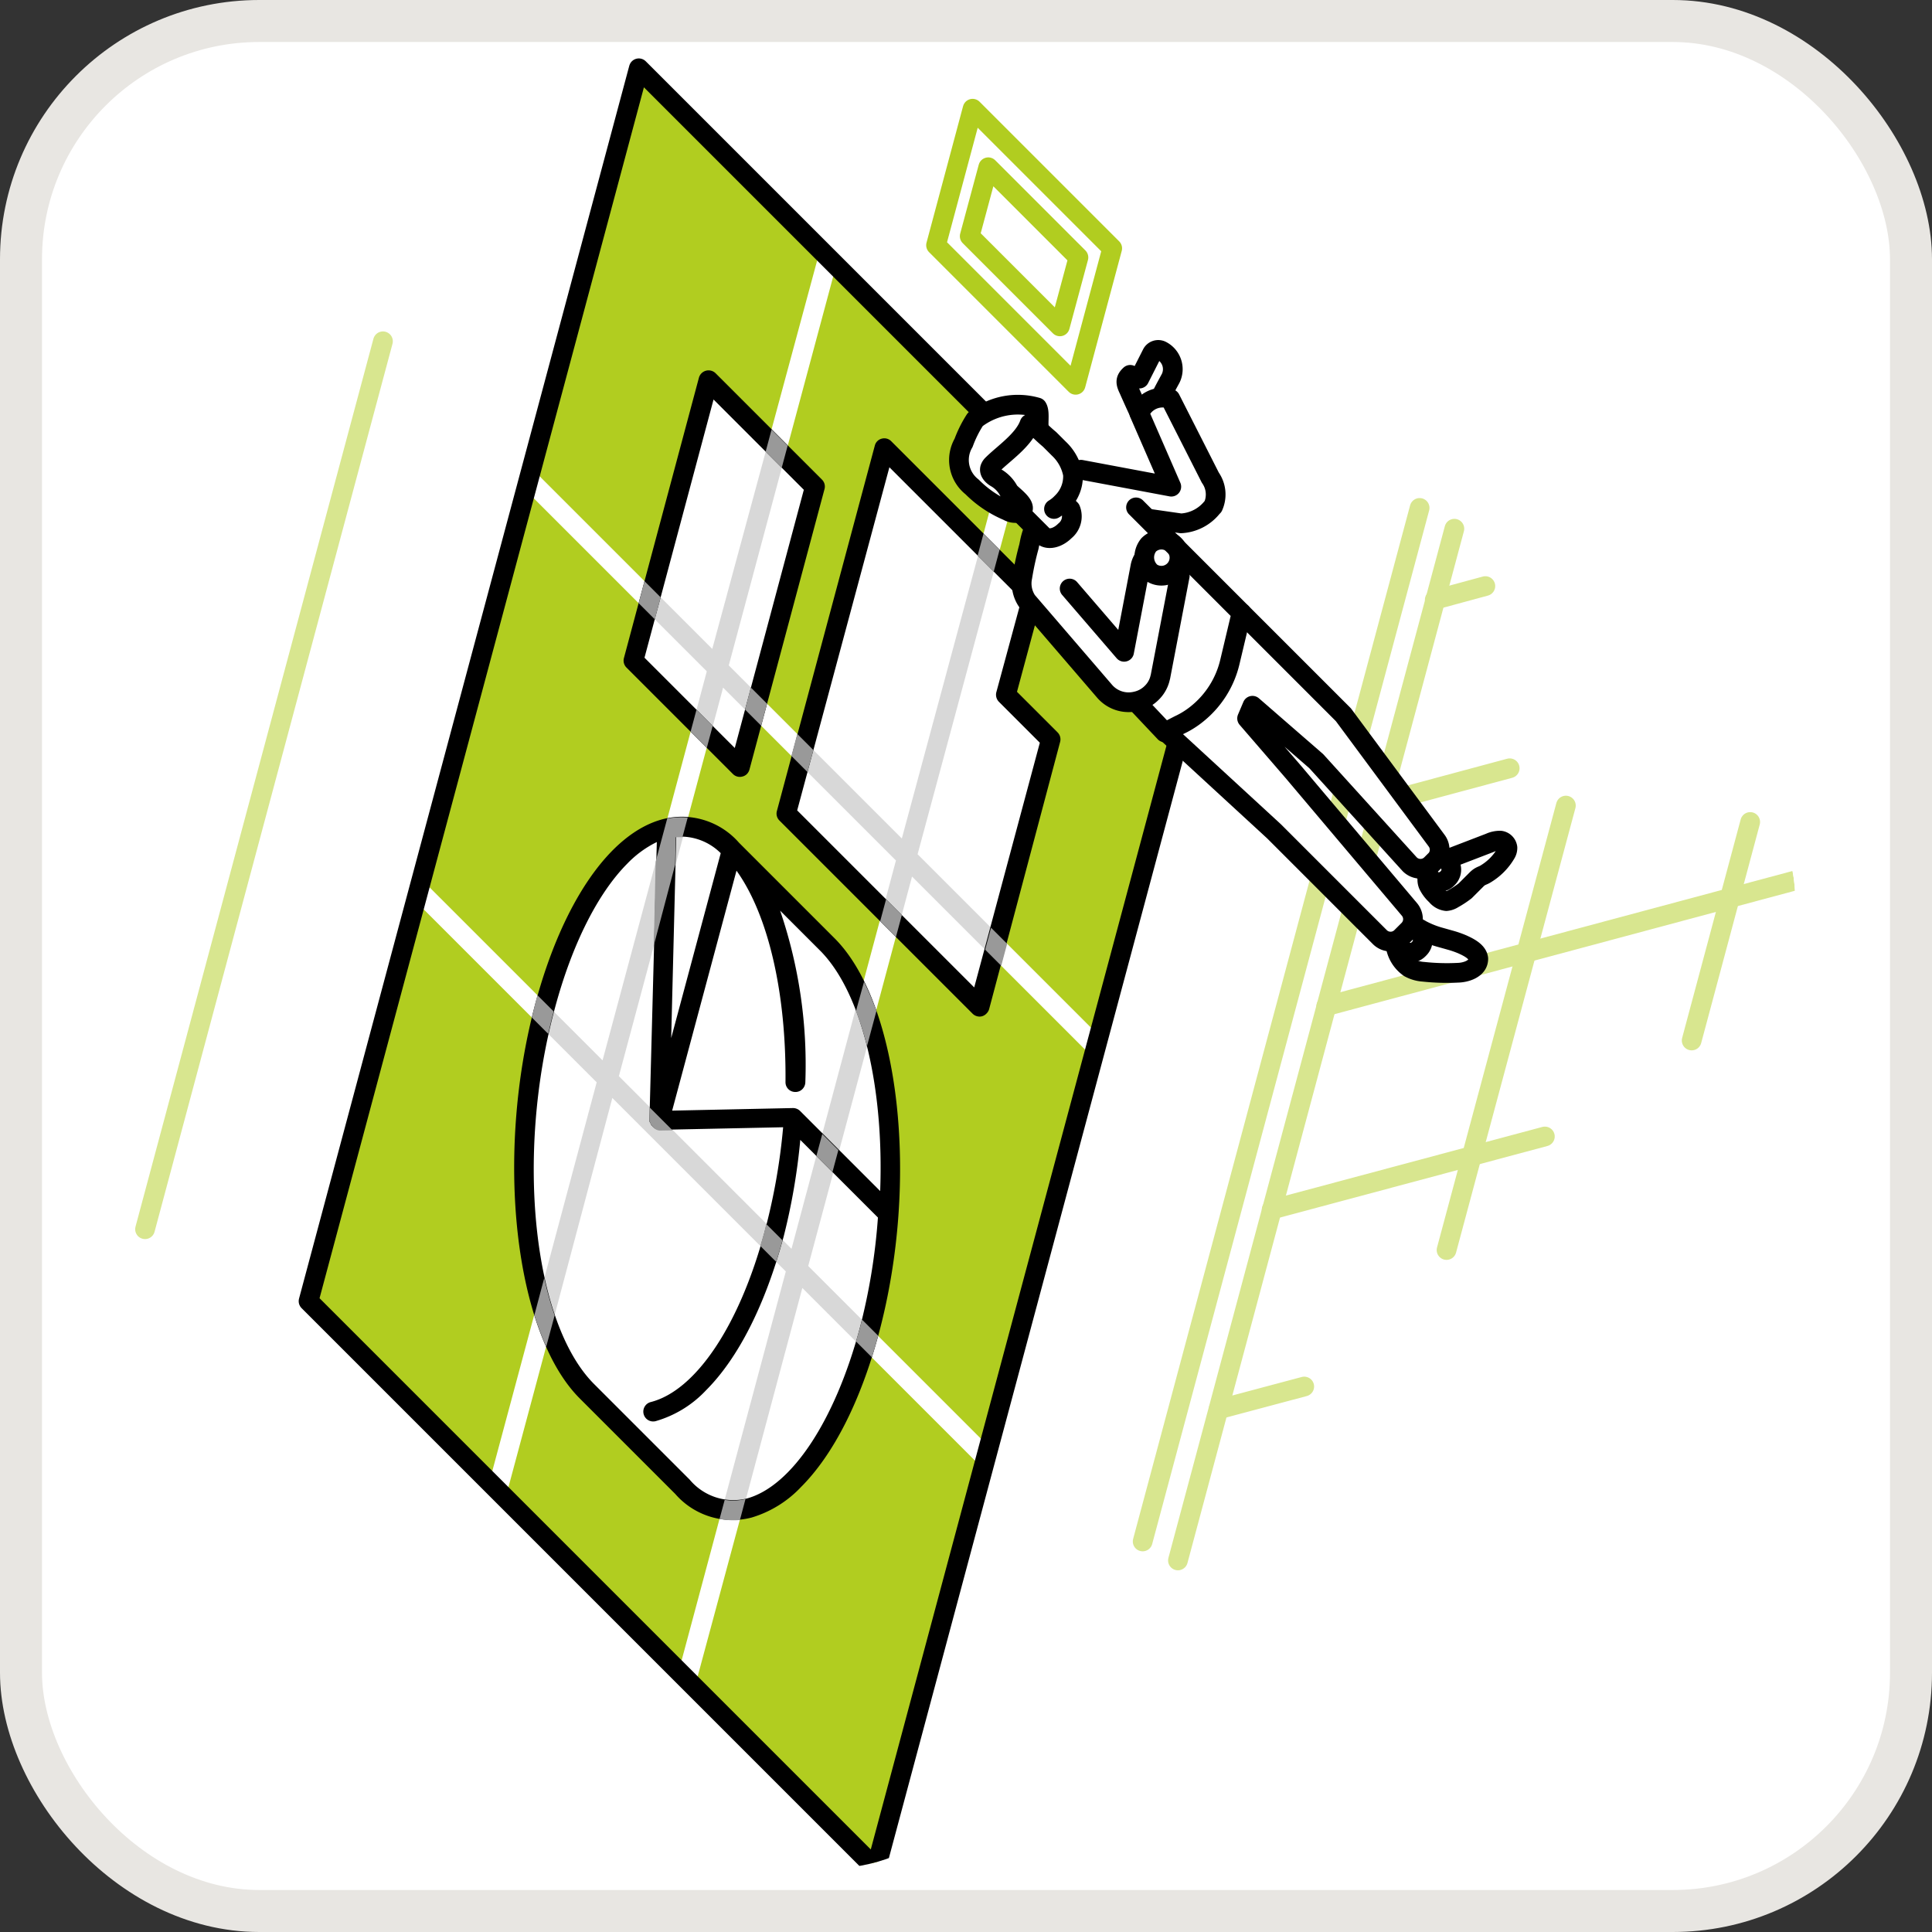 <?xml version="1.0" encoding="UTF-8" standalone="no"?> <!-- Created with Inkscape (http://www.inkscape.org/) --> <svg xmlns:inkscape="http://www.inkscape.org/namespaces/inkscape" xmlns:sodipodi="http://sodipodi.sourceforge.net/DTD/sodipodi-0.dtd" xmlns="http://www.w3.org/2000/svg" xmlns:svg="http://www.w3.org/2000/svg" width="100mm" height="100mm" viewBox="0 0 100 100" id="svg5" inkscape:version="1.1.2 (08b2f3d93c, 2022-04-05)" sodipodi:docname="Видеостена.svg"><rect x="0" y="0" width="100" height="100" fill="#333333" stroke="none"/> <defs id="defs2"> <style id="style1288">.cls-1,.cls-5{fill:none;stroke-linecap:round;stroke-linejoin:round;stroke-width:1.3px;}.cls-1{stroke:#b1cd20;}.cls-2{opacity:0.5;}.cls-3{fill:#b1cd20;}.cls-4{fill:#fff;}.cls-5{stroke:#000;}.cls-6{fill:#d8d8d8;}.cls-7{fill:#999;}</style> <clipPath clipPathUnits="userSpaceOnUse" id="clipPath2010"> <rect style="fill:none;stroke:#000000;stroke-width:0.576;stroke-linecap:round;stroke-linejoin:round;stroke-miterlimit:4;stroke-dasharray:none" id="rect2012" width="97.14" height="97.14" x="-0.37" y="-0.57" ry="11.159"></rect> </clipPath> </defs> <g inkscape:label="Слой 1" inkscape:groupmode="layer" id="layer1"> <rect style="fill:#ffffff;fill-opacity:1;stroke:#e8e6e2;stroke-width:2.174;stroke-linecap:round;stroke-linejoin:round;stroke-miterlimit:4;stroke-dasharray:none;stroke-opacity:1" id="rect846" width="97.826" height="97.826" x="-98.913" y="-98.913" transform="scale(-1)" ry="12.331"></rect> <g id="_04" data-name="04" transform="matrix(0.555,-0.555,0.555,0.555,-10.747,46.791)" clip-path="url(#clipPath2010)"> <polygon class="cls-1" points="84.05,22.61 92.12,17.95 92.12,30.97 84.05,35.63 " id="polygon1292"></polygon> <polygon class="cls-1" points="90.12,29.82 86.04,32.17 86.04,23.76 90.12,21.41 " id="polygon1294"></polygon> <g class="cls-2" id="g1316"> <path class="cls-1" d="M 1.28,31.61 53.78,1.3" id="path1296"></path> <path class="cls-1" d="M 33.24,92.69 94.35,57.41" id="path1298"></path> <path class="cls-1" d="M 34,95.22 95,60" id="path1300"></path> <path class="cls-1" d="M 82.2,94.93 95.12,87.47" id="path1302"></path> <path class="cls-1" d="M 61,93.27 87.29,78.11" id="path1304"></path> <path class="cls-1" d="M 48,93 42.94,90.07" id="path1306"></path> <path class="cls-1" d="M 70.88,92.56 54.73,83.23" id="path1308"></path> <path class="cls-1" d="M 95,92.59 66.76,76.29" id="path1310"></path> <path class="cls-1" d="M 86.41,73.75 79.14,69.56" id="path1312"></path> <path class="cls-1" d="m 93.77,64.12 -3,-1.72" id="path1314"></path> </g> <polygon class="cls-3" points="5.55,42.59 78.44,0.5 78.44,53.41 5.55,95.5 " id="polygon1318"></polygon> <path class="cls-4" d="M 78.12,35.21 54.79,48.68 V 32.54 l 24,-13.84 a 0.65,0.65 0 0 0 0.23,-0.89 0.64,0.64 0 0 0 -0.88,-0.23 L 54.79,31 V 14.53 a 0.65,0.65 0 0 0 -1.3,0 v 17.26 l -23,13.28 V 28.56 a 0.65,0.65 0 0 0 -1.3,0 v 17.26 l -24,13.84 a 0.66,0.66 0 0 0 -0.24,0.89 0.65,0.65 0 0 0 0.57,0.32 0.61,0.61 0 0 0 0.32,-0.08 L 29.19,47.32 V 63.46 L 5.22,77.3 a 0.65,0.65 0 0 0 0.33,1.21 0.62,0.62 0 0 0 0.32,-0.09 L 29.19,65 v 16.47 a 0.65,0.65 0 1 0 1.3,0 V 64.21 l 23,-13.28 v 16.51 a 0.65,0.65 0 1 0 1.3,0 V 50.18 l 24,-13.84 a 0.65,0.65 0 0 0 0.23,-0.89 0.64,0.64 0 0 0 -0.9,-0.24 z M 30.49,62.71 V 46.57 l 23,-13.28 v 16.14 z" id="path1320"></path> <polygon class="cls-5" points="5.55,42.59 78.44,0.5 78.44,53.41 5.55,95.5 " id="polygon1322"></polygon> <path class="cls-4" d="m 30.32,39.85 c 8.84,-5.1 16,-4.46 16,1.43 v 8.92 c 0,5.89 -7.17,14.81 -16,19.92 -8.83,5.11 -16,4.46 -16,-1.44 V 59.77 C 14.31,53.88 21.48,45 30.32,39.85 Z M 67.13,18.3 50.57,27.88 V 37.8 L 67.13,28.22 Z M 50.57,42.12 v 18 L 66.34,51 v -4.2 l 5.83,-3.35 V 29.66 Z" id="path1324"></path> <path class="cls-6" d="m 72.17,40.15 -17.38,10 v 7.53 l -1.3,0.75 v -7.5 l -2.92,1.69 v -1.5 l 2.92,-1.69 v -9 l 1.3,-0.75 v 9 l 17.38,-10 z M 45.51,54 l -15,8.67 v -16.1 l 14.75,-8.51 a 4.26,4.26 0 0 0 -1.09,-0.88 l -13.68,7.89 v -5.31 l -0.17,0.09 c -0.38,0.22 -0.75,0.46 -1.13,0.69 v 5.28 l -12.7,7.34 a 22.52,22.52 0 0 0 -1.09,2.12 l 13.79,-8 v 16.18 l -14.06,8.12 a 4.08,4.08 0 0 0 0.95,1 L 29.19,65 v 5.77 c 0.38,-0.2 0.75,-0.4 1.13,-0.62 l 0.17,-0.1 v -5.8 L 44.56,56.13 A 19.52,19.52 0 0 0 45.51,54 Z m 5.06,-19 2.92,-1.69 v 2.82 l 1.3,-0.76 v -2.83 l 12.34,-7.12 v -1.5 L 54.79,31 v -5.57 l -1.3,0.76 v 5.6 l -2.92,1.69 z" id="path1326"></path> <path d="M 44.52,36.62 C 41.42,34.83 36,35.83 30,39.29 21,44.49 13.66,53.68 13.66,59.77 v 8.91 a 5,5 0 0 0 2.46,4.66 7.38,7.38 0 0 0 3.73,0.88 c 3,0 6.76,-1.21 10.8,-3.54 C 39.65,65.48 47,56.29 47,50.2 v -8.92 a 5,5 0 0 0 -2.48,-4.66 z m 1.14,4.3 -10.93,6.31 9.62,-9.15 a 3.74,3.74 0 0 1 1.31,2.84 z M 30,69.55 c -5.51,3.18 -10.58,4.2 -13.23,2.67 A 3.76,3.76 0 0 1 15,68.68 v -8.91 c 0,-5.68 7,-14.36 15.69,-19.35 3.81,-2.2 7.41,-3.37 10.15,-3.37 a 6.92,6.92 0 0 1 2.36,0.37 l -13.33,12.64 -0.06,0.08 c 0,0 0,0 0,0.06 a 0.87,0.87 0 0 0 -0.07,0.17 v 0 c 0,0 0,0.05 0,0.08 a 0.68,0.68 0 0 0 0.2,0.55 l 5.85,5.61 a 40.35,40.35 0 0 1 -5.72,4 c -5.54,3.2 -10.63,4.21 -13.27,2.64 a 0.65,0.65 0 1 0 -0.66,1.12 7.34,7.34 0 0 0 3.79,0.91 c 3,0 6.75,-1.22 10.79,-3.55 A 41.32,41.32 0 0 0 36,58 v 7.24 a 40.24,40.24 0 0 1 -6,4.31 z m 7.34,-5.44 v -7.47 a 0.67,0.67 0 0 0 -0.2,-0.47 L 31.39,50.66 45.58,42.47 C 45,46 42.22,50.48 38,54.62 a 0.64,0.64 0 0 0 0,0.91 0.63,0.63 0 0 0 0.47,0.2 0.66,0.66 0 0 0 0.45,-0.18 31.47,31.47 0 0 0 6.83,-9.18 v 3.83 c -0.07,3.93 -3.45,9.31 -8.41,13.91 z M 50.57,38.45 A 0.62,0.62 0 0 1 50.25,38.36 0.64,0.64 0 0 1 49.92,37.8 v -9.92 a 0.65,0.65 0 0 1 0.32,-0.57 L 66.8,17.74 a 0.66,0.66 0 0 1 1,0.56 v 9.92 a 0.64,0.64 0 0 1 -0.32,0.56 L 50.9,38.36 a 0.68,0.68 0 0 1 -0.33,0.09 z m 0.65,-10.2 v 8.42 l 15.26,-8.82 v -8.42 z m 15.91,0 z M 50.57,60.79 a 0.67,0.67 0 0 1 -0.33,-0.08 0.65,0.65 0 0 1 -0.32,-0.57 v -18 a 0.64,0.64 0 0 1 0.33,-0.57 L 71.85,29.1 a 0.63,0.63 0 0 1 0.65,0 0.64,0.64 0 0 1 0.32,0.56 v 13.83 a 0.64,0.64 0 0 1 -0.33,0.56 L 67,47.21 V 51 a 0.65,0.65 0 0 1 -0.33,0.56 L 50.9,60.71 a 0.67,0.67 0 0 1 -0.33,0.08 z m 0.65,-18.3 V 59 l 14.47,-8.35 v -3.81 a 0.67,0.67 0 0 1 0.32,-0.57 l 5.51,-3.16 V 30.79 Z" id="path1328"></path> <path class="cls-4" d="m 75.4,38.86 a 4.28,4.28 0 0 1 -1,-3.17 3.24,3.24 0 0 1 0.16,-1 c 0.4,-1.09 1.6,-1.61 2.68,-2 a 2,2 0 0 1 1.51,-0.13 2.5,2.5 0 0 1 0.55,0.31 9.47,9.47 0 0 1 1.57,1.46 0.63,0.63 0 0 1 0.06,1 3.27,3.27 0 0 1 -0.69,0.65 c 0.27,1.2 0.32,2.77 -0.55,3.48 a 1.3,1.3 0 0 1 0.9,0.68 l 3.12,4.71 2.55,-6.85 0.45,-0.5 0.38,-0.11 0.25,0.81 1.89,-0.61 0.51,0.41 -0.22,1.21 -0.5,0.52 -1.5,0.5 0.33,0.42 -1.91,5.88 a 2,2 0 0 1 -3.51,0.31 L 81.15,45.1 V 63.44 L 79.62,73.88 79.21,74.4 V 75 l 3.24,1.48 0.39,0.65 -0.43,0.54 -1.6,0.09 L 79.59,77.38 78.4,77.47 77.08,77 77,75.5 l 0.58,-0.49 0.07,-0.68 -0.43,-0.61 0.52,-9.45 -0.44,-5.37 -0.9,0.31 -0.4,5.58 -0.88,11.07 -0.61,0.65 0.58,1.49 1.2,2.48 -0.25,0.87 -0.72,0.18 -0.92,-0.53 -2,-2.32 -0.11,-1.24 0.63,-1.06 -0.4,-0.58 V 65.36 L 72.17,56 71.97,55.89 72,53.23 a 1.6,1.6 0 0 1 -0.89,-1.78 l 0.49,-7.7 a 2.38,2.38 0 0 1 1.17,-1.86 l 2.65,-1.53 z" id="path1330"></path> <path class="cls-5" d="m 85.74,39.84 c 0.25,-0.69 0.57,-1.51 0.57,-1.51 0.16,-0.46 0.29,-0.64 0.75,-0.62 a 6.18,6.18 0 0 0 0.25,0.6 l 1.74,-0.57 a 0.47,0.47 0 0 1 0.59,0.29 1.37,1.37 0 0 1 -0.86,1.73 c 0,0 -1,0.29 -1.35,0.42" id="path1332"></path> <path class="cls-5" d="m 79.94,39.61 a 1.34,1.34 0 0 1 0.4,0.23 l 3.42,5 1.93,-4.91 a 1.65,1.65 0 0 1 2.12,0.77 L 86,46.24 a 1.92,1.92 0 0 1 -1.21,1.47 H 84.7 A 2.81,2.81 0 0 1 82.5,47 l -1.28,-1.71" id="path1334"></path> <path class="cls-5" d="m 77.66,74.92 a 0.85,0.85 0 0 0 -0.48,0.47 2.32,2.32 0 0 0 -0.12,0.87 1,1 0 0 0 0.2,0.73 1,1 0 0 0 0.44,0.21 6,6 0 0 0 0.92,0.19 c 0.36,0 0.71,0 1.06,0 0.35,0 0.44,0.11 0.66,0.16 a 3.82,3.82 0 0 0 1.9,0 0.72,0.72 0 0 0 0.36,-0.2 0.54,0.54 0 0 0 0,-0.66 A 1.62,1.62 0 0 0 82,76.3 l -2,-0.89 c -0.23,-0.1 -0.46,-0.21 -0.7,-0.3" id="path1336"></path> <path class="cls-5" d="m 79.25,74.47 -0.07,0.8 a 0.77,0.77 0 0 1 -0.83,0.71 h -0.07 a 0.78,0.78 0 0 1 -0.71,-0.84 l 0.06,-0.7" id="path1338"></path> <path class="cls-5" d="m 74.64,76.82 a 1.6,1.6 0 0 1 0.11,0.33 6,6 0 0 0 0.55,1.27 l 0.37,0.66 a 6.36,6.36 0 0 1 0.33,0.7 c 0.13,0.36 0.37,1 0.07,1.38 -0.47,0.49 -1.23,0.07 -1.6,-0.28 a 14.48,14.48 0 0 1 -1.57,-1.66 2.23,2.23 0 0 1 -0.47,-0.85 2.17,2.17 0 0 1 0.33,-1.59" id="path1340"></path> <path class="cls-5" d="m 74.56,76.54 v 0.63 a 0.77,0.77 0 0 1 -0.77,0.77 h -0.07 a 0.76,0.76 0 0 1 -0.77,-0.77 v -0.68" id="path1342"></path> <path class="cls-5" d="m 72.08,56.08 0.4,9.62 v 9.87 a 1,1 0 0 0 1,1 h 0.67 a 1,1 0 0 0 1,-0.89 l 1,-11.86 0.34,-4.64 0.84,-0.34 0.39,5.56 -0.45,9.17 a 1,1 0 0 0 1,1 h 0.48 a 1,1 0 0 0 0.87,-0.81 L 81.15,63.5 V 54" id="path1344"></path> <path class="cls-5" d="M 81.15,44.16 V 54 l -2.84,1.75 A 6.22,6.22 0 0 1 74.4,56.64 5.68,5.68 0 0 1 73,56.32 L 72,56 72.08,53.25" id="path1346"></path> <path class="cls-5" d="m 75.49,39.09 v 2 c 0,0 0,0.12 0,0.12 0.08,0.42 0.6,0.73 1.25,0.73 A 1.23,1.23 0 0 0 78,41.2 v -0.6" id="path1348"></path> <path class="cls-5" d="m 80.24,35.36 c 0,0.53 0,1.07 0.05,1.6 0,0.28 0,0.56 0,0.85 a 3.12,3.12 0 0 1 -0.54,1.87 2.4,2.4 0 0 1 -1.84,0.8 2.47,2.47 0 0 1 -0.66,-0.07" id="path1350"></path> <path class="cls-5" d="m 80.35,35.89 c 0.28,-0.33 0.78,-0.68 0.85,-1 a 4.56,4.56 0 0 0 -3.37,-2.32 h -0.1 a 7.62,7.62 0 0 0 -1.61,0.54 2.25,2.25 0 0 0 -1.66,2.45 7.32,7.32 0 0 0 0.54,2.78 1,1 0 0 0 0.44,0.6 c 0.82,0.37 0.47,-1.15 0.54,-1.47 A 2.18,2.18 0 0 0 76,36.23 c -0.06,-0.25 -0.06,-0.57 0.17,-0.7 a 0.64,0.64 0 0 1 0.31,-0.06 c 1,0 2.57,0.32 3.6,-0.17" id="path1352"></path> <path class="cls-5" d="m 74.27,44.85 -0.41,5.49 4.77,-3.24 a 1.49,1.49 0 0 1 0.45,-0.19" id="path1354"></path> <path class="cls-5" d="m 80,49.39 -5.6,3.8 -0.17,0.1 a 2,2 0 0 1 -1,0.25 2.06,2.06 0 0 1 -1.12,-0.33 2.09,2.09 0 0 1 -1,-1.93 L 71.7,43.44 A 2.07,2.07 0 0 1 72.61,42.1 18.71,18.71 0 0 1 74.32,41 l 0.24,-0.16 a 4.93,4.93 0 0 1 0.77,-0.42" id="path1356"></path> <path class="cls-5" d="M 78.82,47.91 A 1.19,1.19 0 1 0 80,46.5 1.31,1.31 0 0 0 78.82,47.91 Z" id="path1358"></path> <path class="cls-7" d="m 49.92,33.85 1.3,-0.75 v 1.51 l -1.3,0.75 z m 3.57,-6.91 1.3,-0.75 v -1.51 l -1.3,0.76 z M 38.24,42.1 43,39.33 l 1.31,-1.25 0.31,0.31 1.16,-0.67 a 5,5 0 0 0 -1,-0.91 l -2.55,1.47 z M 36,59.5 V 61 l 1.3,-0.75 v -1.5 z m -20.31,11.76 -1.13,0.65 a 4.9,4.9 0 0 0 0.9,1 l 1.24,-0.72 a 3.28,3.28 0 0 1 -1.01,-0.93 z m 37.8,-30.08 1.3,-0.75 v -1.5 l -1.3,0.75 z m 1.3,-6.58 -1.3,0.76 v 1.5 l 1.3,-0.75 z M 66.48,24.29 v 1.5 l 1.3,-0.75 v -1.5 z M 29.87,51 l 0.62,0.6 v -2.14 l -0.62,0.6 -0.06,0.08 c 0,0 0,0 0,0.06 a 0.87,0.87 0 0 0 -0.07,0.17 v 0 c 0,0 0,0.05 0,0.08 A 0.68,0.68 0 0 0 29.87,51 Z m 24.92,6 -1.3,0.75 v 1.5 l 1.3,-0.75 z m -3.57,-6.22 -1.3,0.75 V 53 l 1.3,-0.75 z m -4.86,2.81 -1.76,1 a 18.48,18.48 0 0 1 -1.12,2.15 l 2.08,-1.2 a 17.58,17.58 0 0 0 0.8,-1.99 z m 26.46,-15.32 -1.3,0.75 v 1.5 l 1.3,-0.75 z M 30.49,60.33 30,60.64 29.19,61.08 v 1.48 c 0.43,-0.22 0.87,-0.46 1.3,-0.71 z m -1.3,-20.55 v 1.52 c 0.43,-0.27 0.87,-0.54 1.3,-0.79 V 39 L 30,39.28 Z M 14.5,55.8 16.36,54.73 a 23.11,23.11 0 0 1 1.26,-2.23 l -2.19,1.27 A 21.2,21.2 0 0 0 14.5,55.8 Z m 16,13.45 -0.49,0.3 L 29.2,70 v 1.47 c 0.43,-0.22 0.87,-0.46 1.3,-0.71 z" id="path1360"></path> </g> </g> </svg> 